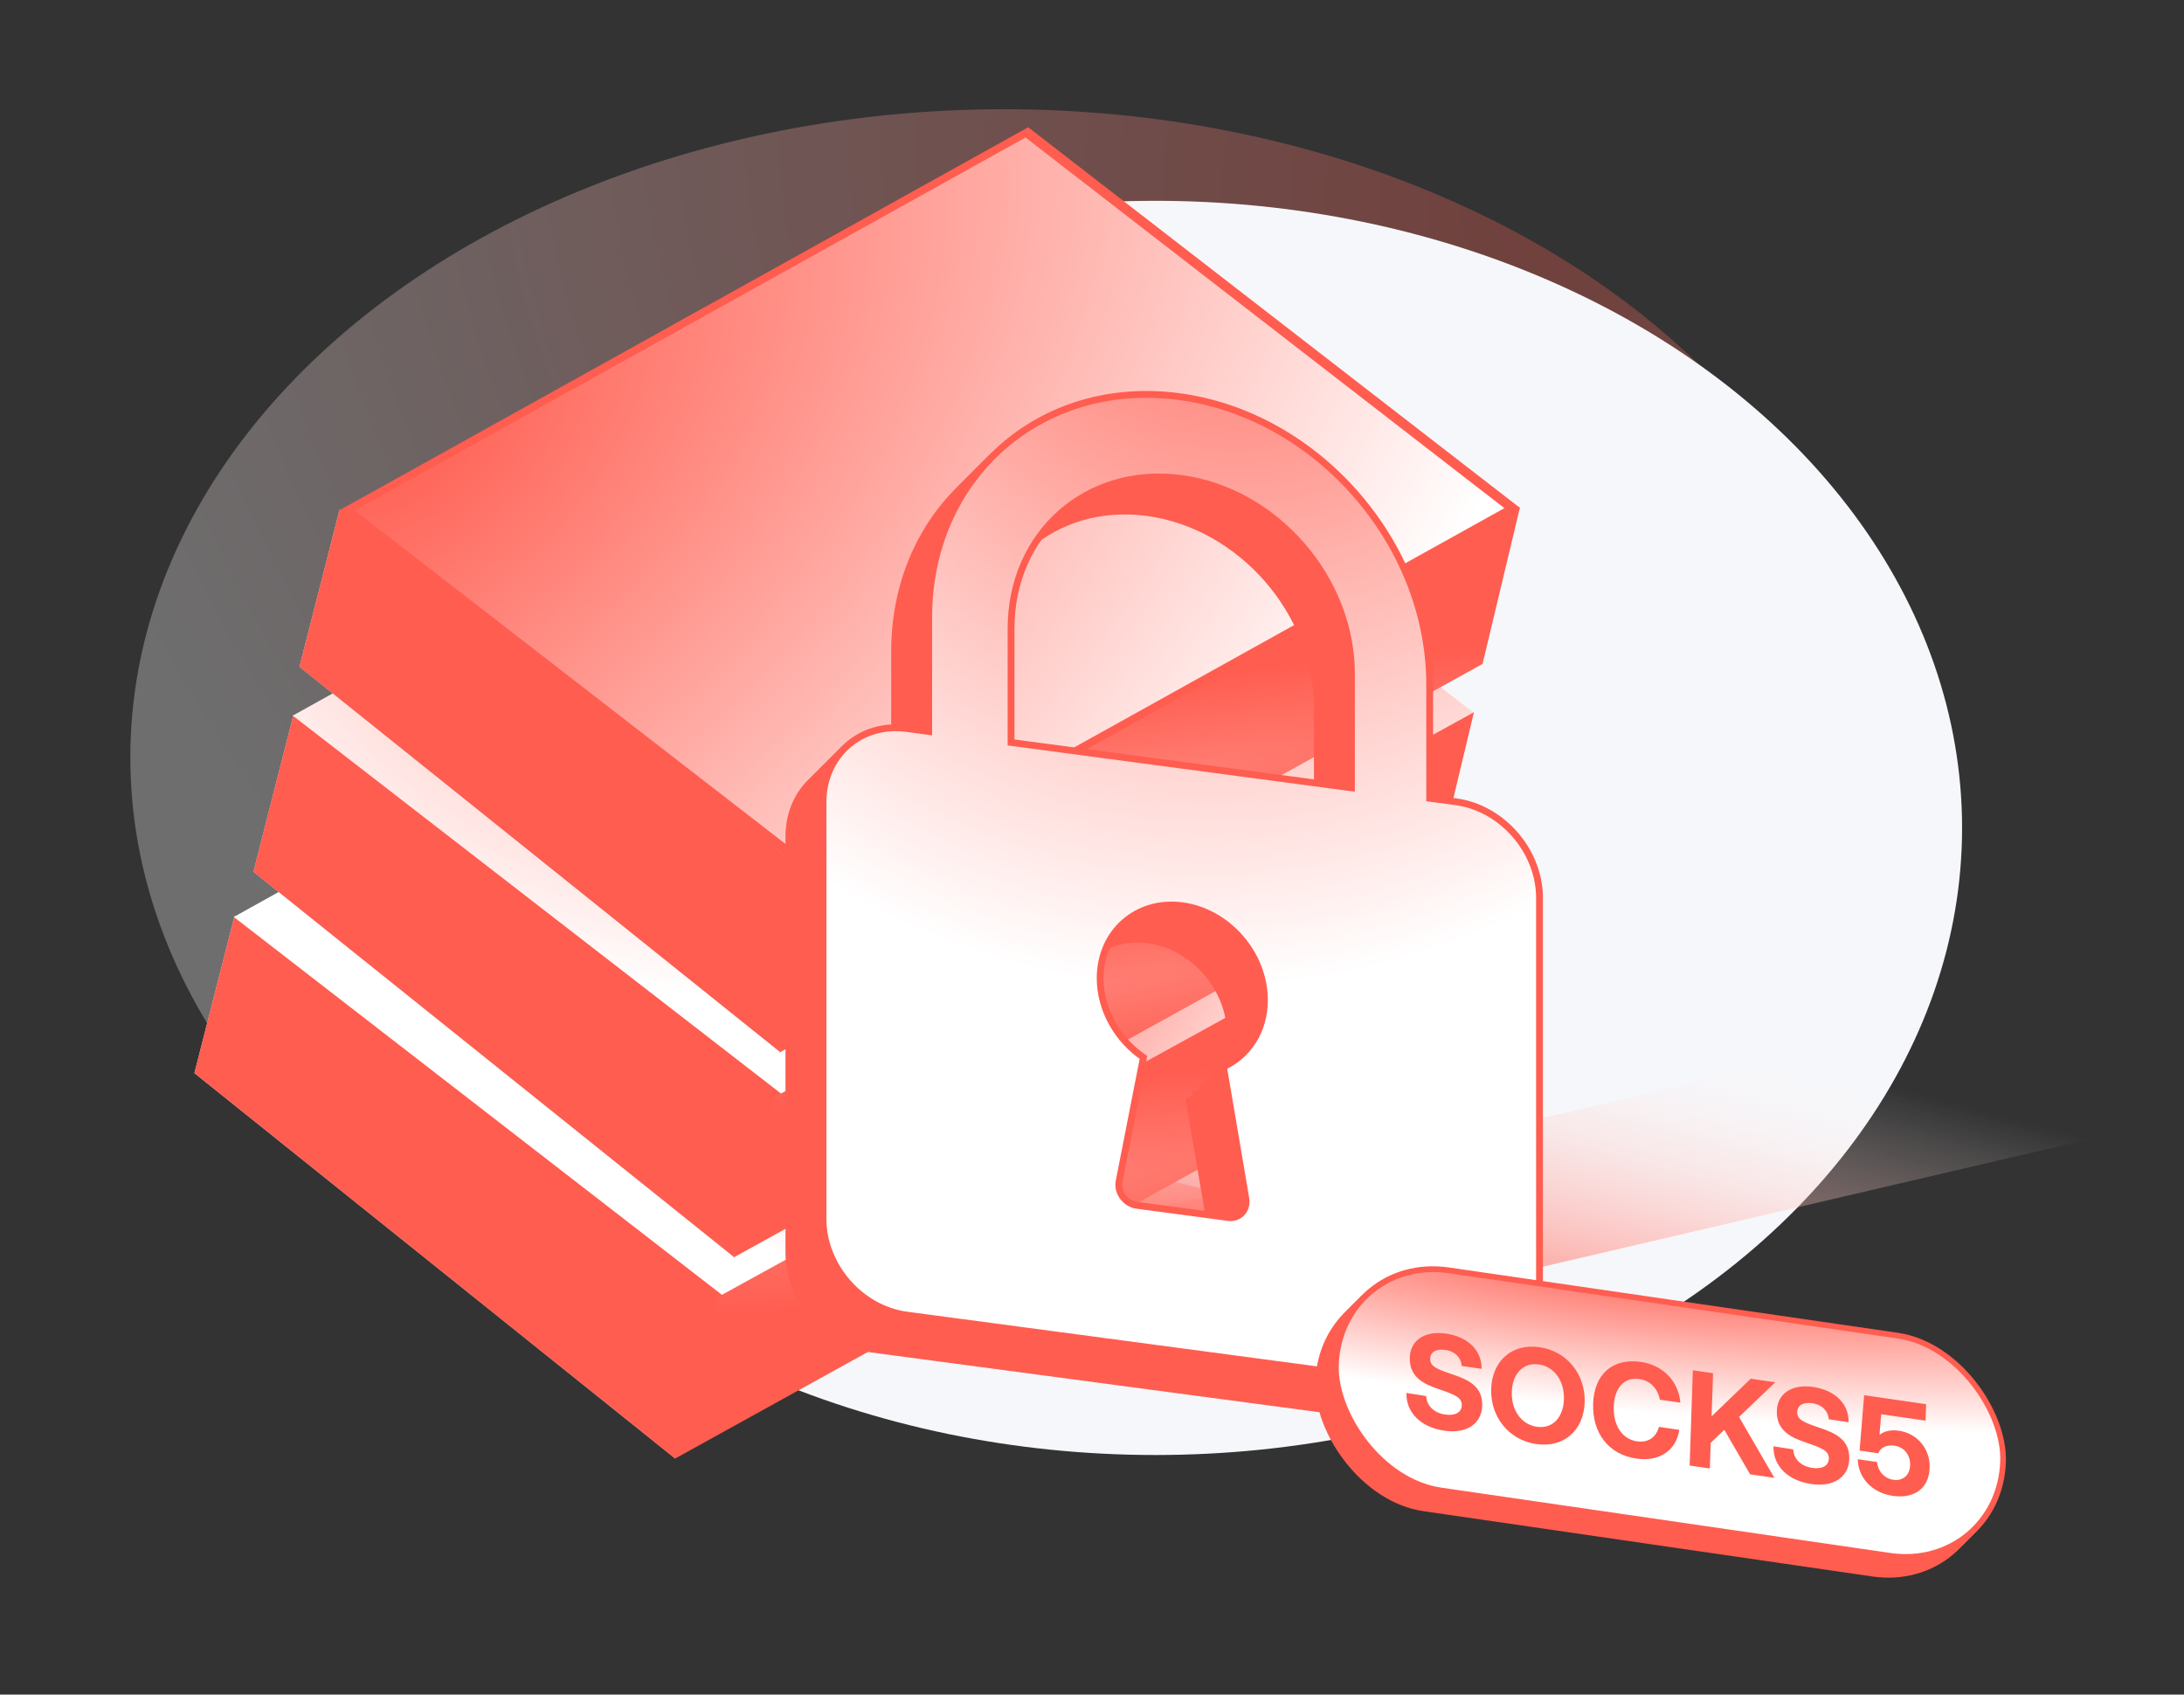 <svg width="620" height="481" viewBox="0 0 620 481" fill="none" xmlns="http://www.w3.org/2000/svg">
<rect x="0" y="0" width="620" height="481" fill="#333333" stroke="none"/>
<g clip-path="url(#clip0_874_1649)">
<ellipse opacity="0.3" cx="285" cy="215" rx="248" ry="184" fill="url(#paint0_radial_874_1649)"/>
<ellipse cx="328" cy="235" rx="229" ry="178" fill="url(#paint1_radial_874_1649)"/>
<path d="M620 317.113L388.811 371L284 353.205L529.422 296L620 317.113Z" fill="url(#paint2_linear_874_1649)"/>
<path d="M69 313.52L296.06 371L399 352.019L157.96 291L69 313.52Z" fill="url(#paint3_linear_874_1649)"/>
<path d="M423.674 265.921L414.269 357.586L268.658 361.302L278.642 263.993L423.674 265.921Z" fill="url(#paint4_linear_874_1649)"/>
<path d="M206.143 368.373L66.571 259.991L55.188 304.598L191.54 413.891L206.143 368.373Z" fill="#D9D9D9"/>
<path d="M206.143 368.373L66.571 259.991L55.188 304.598L191.54 413.891L206.143 368.373Z" fill="#FF5D50"/>
<rect width="202.434" height="201.123" transform="matrix(-0.69 -0.534 -0.973 0.541 401.742 259.566)" fill="white"/>
<rect width="202.434" height="201.123" transform="matrix(-0.69 -0.534 -0.973 0.541 401.742 259.566)" fill="url(#paint5_radial_874_1649)"/>
<path d="M401.672 259.315L203.562 368.294L191.459 414.111L391.049 303.78L401.672 259.315Z" fill="#FF5D50"/>
<path d="M401.672 259.315L203.562 368.294L191.459 414.111L391.049 303.78L401.672 259.315Z" fill="url(#paint6_radial_874_1649)" fill-opacity="0.2"/>
<path d="M222.897 311.222L83.325 202.84L71.942 247.447L208.294 356.74L222.897 311.222Z" fill="#D9D9D9"/>
<path d="M222.897 311.222L83.325 202.84L71.942 247.447L208.294 356.74L222.897 311.222Z" fill="#FF5D50"/>
<rect width="202.434" height="201.123" transform="matrix(-0.69 -0.534 -0.973 0.541 418.494 202.419)" fill="white"/>
<rect width="202.434" height="201.123" transform="matrix(-0.69 -0.534 -0.973 0.541 418.494 202.419)" fill="url(#paint7_radial_874_1649)"/>
<path d="M418.424 202.167L220.314 311.146L208.211 356.963L407.801 246.632L418.424 202.167Z" fill="#FF5D50"/>
<path d="M418.424 202.167L220.314 311.146L208.211 356.963L407.801 246.632L418.424 202.167Z" fill="url(#paint8_radial_874_1649)" fill-opacity="0.2"/>
<path d="M235.971 253.027L96.4 144.644L85.016 189.251L221.368 298.545L235.971 253.027Z" fill="#D9D9D9"/>
<path d="M235.971 253.027L96.4 144.644L85.016 189.251L221.368 298.545L235.971 253.027Z" fill="#FF5D50"/>
<path d="M431.5 143.979L233.39 252.958L221.287 298.775L420.878 188.445L431.5 143.979Z" fill="url(#paint9_radial_874_1649)"/>
<path d="M431.5 143.979L233.39 252.958L221.287 298.775L420.878 188.445L431.5 143.979Z" fill="url(#paint10_radial_874_1649)" fill-opacity="0.2"/>
<rect x="-2.248" y="0.009" width="199.73" height="198.419" transform="matrix(-0.69 -0.534 -0.973 0.541 427.779 143.023)" fill="url(#paint11_radial_874_1649)" stroke="#FF5D50" stroke-width="2.704"/>
<path d="M325.071 122.254C285.804 117.019 253.962 145.092 253.962 184.972V217.297L247.708 216.463C234.597 214.716 223.958 224.089 223.958 237.415V355.677C223.958 369.002 234.597 381.213 247.708 382.962L403.611 403.749C416.722 405.497 427.361 396.123 427.361 382.797V264.535L427.353 263.911C427.028 250.83 416.517 238.971 403.611 237.251L396.18 236.26V203.935L396.174 203C395.682 163.485 364.031 127.449 325.071 122.254ZM325.954 266.77C338.836 268.488 349.269 280.48 349.269 293.544C349.269 302.291 344.592 309.306 337.638 312.474L343.989 349.883C344.536 353.101 342.153 355.68 338.989 355.258L313.004 351.794C309.905 351.38 307.564 348.292 307.971 345.291L308.02 345.001L314.922 309.812C307.61 304.843 302.639 296.344 302.639 287.327C302.639 274.263 313.071 265.053 325.954 266.77ZM325.659 145.483C352.351 149.042 373.978 173.891 373.978 200.974V233.3L277.341 220.415V188.089C277.341 161.006 298.968 141.924 325.659 145.483Z" fill="#FF5D50" stroke="#FF5D50" stroke-width="1.936"/>
<path d="M327.008 120.319C287.742 115.084 255.9 143.157 255.899 183.037V215.362L249.645 214.528C236.535 212.78 225.895 222.154 225.895 235.48V353.742C225.895 367.067 236.535 379.278 249.645 381.026L405.549 401.813C418.66 403.562 429.299 394.188 429.299 380.862V262.6L429.291 261.976C428.965 248.895 418.455 237.036 405.549 235.315L398.117 234.325V201.999L398.112 201.065C397.619 161.55 365.968 125.514 327.008 120.319ZM327.891 264.835C340.774 266.553 351.206 278.545 351.206 291.609C351.206 300.356 346.529 307.37 339.576 310.539L345.927 347.948C346.473 351.166 344.09 353.745 340.926 353.323L314.941 349.858C311.842 349.445 309.501 346.357 309.909 343.355L309.957 343.066L316.859 307.877C309.548 302.908 304.576 294.409 304.576 285.391C304.576 272.328 315.009 263.117 327.891 264.835ZM327.597 143.548C354.288 147.107 375.915 171.956 375.915 199.039V231.364L279.279 218.479V186.154C279.279 159.071 300.906 139.989 327.597 143.548Z" fill="#FF5D50" stroke="#FF5D50" stroke-width="1.936"/>
<path d="M328.942 118.384C289.676 113.148 257.833 141.222 257.833 181.102V213.427L251.579 212.593C238.468 210.845 227.829 220.219 227.829 233.545V351.806C227.829 365.132 238.468 377.343 251.579 379.091L407.482 399.878C420.593 401.626 431.232 392.252 431.232 378.927V260.665L431.224 260.041C430.899 246.96 420.388 235.101 407.482 233.38L400.051 232.389V200.064L400.045 199.13C399.553 159.614 367.902 123.578 328.942 118.384ZM329.825 262.9C342.707 264.618 353.14 276.61 353.14 289.674C353.14 298.42 348.463 305.435 341.51 308.603L347.861 346.013C348.407 349.231 346.024 351.81 342.86 351.388L316.875 347.923C313.776 347.51 311.435 344.421 311.842 341.42L311.891 341.131L318.793 305.942C311.481 300.973 306.51 292.474 306.51 283.456C306.51 270.392 316.942 261.182 329.825 262.9ZM329.531 141.613C356.222 145.171 377.849 170.021 377.849 197.104V229.429L281.212 216.544V184.219C281.212 157.136 302.839 138.054 329.531 141.613Z" fill="#FF5D50" stroke="#FF5D50" stroke-width="1.936"/>
<path d="M330.88 116.45C291.613 111.215 259.771 139.288 259.771 179.168V211.494L253.516 210.66C240.406 208.912 229.767 218.286 229.767 231.611V349.873C229.767 363.199 240.406 375.41 253.516 377.158L409.42 397.945C422.531 399.693 433.17 390.319 433.17 376.993V258.732L433.162 258.108C432.836 245.027 422.326 233.168 409.42 231.447L401.989 230.456V198.131L401.983 197.197C401.49 157.681 369.839 121.645 330.88 116.45ZM331.762 260.967C344.645 262.684 355.078 274.676 355.078 287.74C355.077 296.487 350.4 303.502 343.447 306.67L349.798 344.079C350.344 347.297 347.961 349.876 344.797 349.455L318.813 345.99C315.713 345.577 313.372 342.488 313.78 339.487L313.828 339.197L320.73 304.008C313.419 299.04 308.447 290.54 308.447 281.523C308.447 268.459 318.88 259.249 331.762 260.967ZM331.468 139.679C358.159 143.238 379.787 168.087 379.787 195.171V227.496L283.15 214.611V182.286C283.15 155.202 304.777 136.121 331.468 139.679Z" fill="#FF5D50" stroke="#FF5D50" stroke-width="1.936"/>
<path d="M332.815 114.512C293.549 109.276 261.706 137.35 261.706 177.23V209.555L255.452 208.721C242.341 206.973 231.702 216.347 231.702 229.673V347.934C231.702 361.26 242.341 373.471 255.452 375.219L411.355 396.006C424.466 397.754 435.105 388.38 435.105 375.055V256.793L435.097 256.169C434.772 243.088 424.261 231.229 411.355 229.508L403.924 228.517V196.192L403.918 195.258C403.426 155.742 371.775 119.706 332.815 114.512ZM333.698 259.028C346.58 260.745 357.013 272.738 357.013 285.802C357.013 294.548 352.336 301.563 345.383 304.731L351.734 342.141C352.28 345.359 349.897 347.938 346.733 347.516L320.748 344.051C317.649 343.638 315.308 340.549 315.715 337.548L315.764 337.259L322.666 302.07C315.354 297.101 310.383 288.601 310.383 279.584C310.383 266.52 320.816 257.31 333.698 259.028ZM333.404 137.741C360.095 141.299 381.722 166.149 381.722 193.232V225.557L285.085 212.672V180.347C285.085 153.264 306.712 134.182 333.404 137.741Z" fill="#FF5D50" stroke="#FF5D50" stroke-width="1.936"/>
<path d="M334.751 112.576C295.484 107.341 263.642 135.414 263.642 175.294V207.62L257.387 206.786C244.277 205.038 233.638 214.412 233.638 227.737V345.999C233.638 359.325 244.277 371.536 257.387 373.284L413.291 394.071C426.402 395.819 437.041 386.445 437.041 373.119V254.858L437.033 254.234C436.708 241.153 426.197 229.294 413.291 227.573L405.86 226.582V194.257L405.854 193.323C405.361 153.807 373.71 117.771 334.751 112.576ZM335.633 257.093C348.516 258.81 358.949 270.802 358.949 283.866C358.948 292.613 354.272 299.628 347.318 302.796L353.669 340.205C354.215 343.423 351.832 346.002 348.668 345.581L322.684 342.116C319.584 341.703 317.243 338.614 317.651 335.613L317.699 335.323L324.601 300.134C317.29 295.166 312.318 286.666 312.318 277.649C312.318 264.585 322.751 255.375 335.633 257.093ZM335.339 135.805C362.031 139.364 383.658 164.213 383.658 191.297V223.622L287.021 210.737V178.412C287.021 151.328 308.648 132.247 335.339 135.805Z" fill="url(#paint12_radial_874_1649)" stroke="#FF5D50" stroke-width="1.936"/>
<rect x="-0.778" y="-0.93" width="191.292" height="62.565" rx="31.282" transform="matrix(0.99 0.144 -0.034 0.999 376.009 362.156)" fill="#FF5D50"/>
<rect x="-0.778" y="-0.93" width="191.292" height="62.565" rx="31.282" transform="matrix(0.99 0.144 -0.034 0.999 376.009 362.156)" stroke="#FF5D50" stroke-width="1.627"/>
<path d="M394.218 400.42L399.837 401.314C399.94 403.968 401.944 406.083 405.233 406.561C407.872 406.945 409.861 406.069 409.933 403.945C410.009 401.666 407.845 400.886 403.4 399.348C398.916 397.842 394.989 395.797 395.173 390.312C395.334 385.523 399.388 382.696 405.43 383.574C411.74 384.491 415.644 388.396 415.546 393.583L409.925 392.766C409.734 390.448 408.066 388.615 405.274 388.209C402.827 387.854 401.032 388.641 400.962 390.726C400.888 392.928 402.976 393.697 407.383 395.191C411.944 396.708 415.951 398.687 415.729 404.128C415.521 409.182 411.274 412.058 405.002 411.146C398.194 410.157 394.072 405.91 394.218 400.42ZM444.817 403.115C444.552 410.994 438.962 416.081 431.084 414.936C423.205 413.791 418.011 407.137 418.276 399.258C418.541 391.379 424.131 386.292 432.009 387.437C439.887 388.582 445.082 395.236 444.817 403.115ZM424.127 400.108C423.956 405.207 426.736 409.375 431.249 410.031C435.723 410.681 438.756 407.357 438.927 402.259C439.099 397.161 436.319 392.992 431.844 392.342C427.331 391.686 424.299 395.01 424.127 400.108ZM459.53 419.07C451.576 417.914 446.94 411.768 447.22 403.464C447.499 395.16 452.692 390.442 460.8 391.62C467.148 392.543 471.488 397.21 471.978 403.181L466.165 402.336C465.578 399.223 463.503 396.942 460.329 396.481C455.969 395.848 453.247 399.1 453.071 404.314C452.897 409.49 455.336 413.531 459.657 414.159C462.908 414.632 465.116 412.973 465.905 410.06L471.68 410.9C470.832 416.676 466.07 420.02 459.53 419.07ZM474.613 421.029L475.523 393.993L481.26 394.826L480.848 407.07L491.968 396.382L498.928 397.394L488.644 407.232L498.668 424.524L491.784 423.524L484.447 410.892L480.594 414.601L480.35 421.862L474.613 421.029ZM498.416 415.561L504.035 416.455C504.138 419.109 506.142 421.225 509.431 421.702C512.069 422.086 514.059 421.211 514.13 419.086C514.207 416.808 512.043 416.027 507.598 414.489C503.114 412.983 499.186 410.938 499.371 405.453C499.532 400.664 503.585 397.838 509.628 398.716C515.938 399.633 519.842 403.538 519.744 408.724L514.122 407.907C513.931 405.59 512.264 403.756 509.472 403.35C507.024 402.995 505.23 403.782 505.16 405.868C505.086 408.069 507.173 408.838 511.581 410.333C516.142 411.849 520.149 413.829 519.927 419.269C519.719 424.323 515.471 427.199 509.199 426.288C502.392 425.298 498.269 421.051 498.416 415.561ZM534.035 411.15C539.16 411.895 542.935 416.208 542.749 421.731C542.539 427.95 537.844 430.45 532.298 429.644C526.103 428.744 522.412 424.21 522.349 419.233L527.818 420.028C528.004 422.5 529.775 424.698 532.452 425.087C534.785 425.426 537.095 424.131 537.203 420.926C537.298 418.106 535.57 415.798 532.778 415.392C531.363 415.187 529.05 415.394 528.17 417.556L522.855 416.783L524.152 401.059L541.744 403.616L541.587 408.289L529.005 406.461L528.5 412.325C529.88 411.284 531.664 410.806 534.035 411.15Z" fill="#FF5D50"/>
<rect x="-0.778" y="-0.93" width="191.292" height="62.565" rx="31.282" transform="matrix(0.99 0.144 -0.034 0.999 377.271 360.895)" fill="#FF5D50"/>
<rect x="-0.778" y="-0.93" width="191.292" height="62.565" rx="31.282" transform="matrix(0.99 0.144 -0.034 0.999 377.271 360.895)" stroke="#FF5D50" stroke-width="1.627"/>
<path d="M395.48 399.159L401.099 400.053C401.202 402.707 403.206 404.822 406.495 405.3C409.133 405.684 411.123 404.808 411.194 402.684C411.271 400.405 409.107 399.625 404.662 398.087C400.178 396.581 396.25 394.535 396.435 389.051C396.596 384.262 400.649 381.435 406.692 382.313C413.002 383.23 416.906 387.135 416.808 392.322L411.186 391.505C410.995 389.187 409.328 387.354 406.536 386.948C404.088 386.592 402.294 387.38 402.224 389.465C402.15 391.667 404.238 392.436 408.645 393.93C413.206 395.447 417.213 397.426 416.991 402.867C416.783 407.921 412.535 410.797 406.263 409.885C399.456 408.896 395.333 404.649 395.48 399.159ZM446.078 401.854C445.813 409.733 440.223 414.82 432.345 413.675C424.467 412.53 419.273 405.876 419.538 397.997C419.803 390.118 425.393 385.031 433.271 386.176C441.149 387.32 446.344 393.975 446.078 401.854ZM425.389 398.847C425.217 403.946 427.998 408.114 432.51 408.77C436.985 409.42 440.017 406.096 440.189 400.998C440.361 395.9 437.58 391.731 433.106 391.081C428.593 390.425 425.561 393.749 425.389 398.847ZM460.792 417.809C452.837 416.653 448.202 410.507 448.482 402.203C448.761 393.899 453.954 389.181 462.062 390.359C468.41 391.282 472.749 395.949 473.24 401.92L467.427 401.075C466.84 397.962 464.765 395.681 461.591 395.22C457.231 394.586 454.508 397.839 454.333 403.053C454.159 408.229 456.597 412.27 460.919 412.898C464.169 413.371 466.377 411.712 467.167 408.799L472.942 409.639C472.094 415.415 467.332 418.759 460.792 417.809ZM475.875 419.768L476.785 392.732L482.521 393.565L482.109 405.809L493.23 395.121L500.19 396.133L489.905 405.971L499.93 423.263L493.046 422.263L485.708 409.631L481.856 413.34L481.611 420.601L475.875 419.768ZM499.677 414.3L505.297 415.194C505.399 417.848 507.403 419.964 510.692 420.441C513.331 420.825 515.321 419.95 515.392 417.825C515.469 415.547 513.304 414.766 508.86 413.228C504.376 411.722 500.448 409.677 500.633 404.192C500.794 399.403 504.847 396.577 510.89 397.455C517.2 398.372 521.103 402.277 521.006 407.463L515.384 406.646C515.193 404.329 513.525 402.495 510.734 402.089C508.286 401.734 506.492 402.521 506.422 404.607C506.347 406.808 508.435 407.577 512.843 409.072C517.403 410.588 521.41 412.568 521.189 418.008C520.98 423.062 516.733 425.938 510.461 425.026C503.654 424.037 499.531 419.79 499.677 414.3ZM535.297 409.889C540.422 410.634 544.196 414.947 544.01 420.47C543.801 426.689 539.105 429.189 533.56 428.383C527.365 427.483 523.674 422.949 523.611 417.972L529.08 418.766C529.266 421.239 531.036 423.437 533.713 423.826C536.046 424.165 538.357 422.87 538.465 419.665C538.56 416.845 536.831 414.537 534.04 414.131C532.625 413.926 530.312 414.133 529.432 416.295L524.116 415.522L525.414 399.798L543.006 402.354L542.849 407.028L530.267 405.2L529.762 411.064C531.142 410.023 532.926 409.545 535.297 409.889Z" fill="#FF5D50"/>
<rect x="-0.778" y="-0.93" width="191.292" height="62.565" rx="31.282" transform="matrix(0.99 0.144 -0.034 0.999 378.531 359.634)" fill="#FF5D50"/>
<rect x="-0.778" y="-0.93" width="191.292" height="62.565" rx="31.282" transform="matrix(0.99 0.144 -0.034 0.999 378.531 359.634)" stroke="#FF5D50" stroke-width="1.627"/>
<path d="M396.739 397.898L402.359 398.792C402.461 401.446 404.465 403.561 407.754 404.039C410.393 404.423 412.383 403.547 412.454 401.423C412.531 399.144 410.367 398.364 405.922 396.826C401.438 395.32 397.51 393.274 397.695 387.79C397.856 383.001 401.909 380.174 407.952 381.052C414.262 381.969 418.166 385.874 418.068 391.061L412.446 390.244C412.255 387.926 410.587 386.093 407.796 385.687C405.348 385.331 403.554 386.119 403.484 388.204C403.41 390.406 405.497 391.175 409.905 392.669C414.465 394.186 418.472 396.165 418.251 401.606C418.042 406.66 413.795 409.536 407.523 408.624C400.716 407.635 396.593 403.388 396.739 397.898ZM447.338 400.593C447.073 408.472 441.483 413.559 433.605 412.414C425.727 411.269 420.532 404.615 420.797 396.736C421.063 388.857 426.653 383.77 434.531 384.915C442.409 386.059 447.603 392.714 447.338 400.593ZM426.649 397.586C426.477 402.685 429.257 406.853 433.77 407.509C438.245 408.159 441.277 404.835 441.449 399.737C441.62 394.639 438.84 390.47 434.366 389.82C429.853 389.164 426.82 392.488 426.649 397.586ZM462.052 416.548C454.097 415.392 449.462 409.246 449.741 400.942C450.021 392.638 455.214 387.92 463.321 389.098C469.67 390.021 474.009 394.688 474.5 400.659L468.687 399.814C468.1 396.701 466.025 394.42 462.85 393.959C458.491 393.325 455.768 396.578 455.592 401.792C455.418 406.968 457.857 411.009 462.179 411.637C465.429 412.11 467.637 410.451 468.427 407.538L474.202 408.378C473.354 414.154 468.591 417.498 462.052 416.548ZM477.135 418.507L478.045 391.471L483.781 392.304L483.369 404.548L494.489 393.86L501.45 394.872L491.165 404.71L501.19 422.002L494.306 421.002L486.968 408.37L483.116 412.079L482.871 419.34L477.135 418.507ZM500.937 413.039L506.556 413.933C506.659 416.587 508.663 418.702 511.952 419.18C514.591 419.564 516.58 418.689 516.652 416.564C516.728 414.286 514.564 413.505 510.12 411.967C505.636 410.461 501.708 408.416 501.892 402.931C502.053 398.142 506.107 395.316 512.149 396.194C518.459 397.111 522.363 401.016 522.265 406.202L516.644 405.385C516.453 403.068 514.785 401.234 511.993 400.828C509.546 400.473 507.751 401.26 507.681 403.346C507.607 405.547 509.695 406.316 514.103 407.811C518.663 409.327 522.67 411.307 522.449 416.747C522.24 421.801 517.993 424.677 511.721 423.765C504.914 422.776 500.791 418.529 500.937 413.039ZM536.557 408.628C541.681 409.373 545.456 413.686 545.27 419.209C545.061 425.428 540.365 427.928 534.82 427.122C528.624 426.222 524.934 421.688 524.871 416.711L530.34 417.505C530.525 419.978 532.296 422.175 534.973 422.564C537.306 422.903 539.617 421.609 539.725 418.403C539.82 415.584 538.091 413.276 535.299 412.87C533.884 412.664 531.572 412.872 530.692 415.034L525.376 414.261L526.674 398.537L544.266 401.093L544.109 405.767L531.527 403.938L531.022 409.803C532.402 408.762 534.186 408.284 536.557 408.628Z" fill="#FF5D50"/>
<rect x="-0.778" y="-0.93" width="191.292" height="62.565" rx="31.282" transform="matrix(0.99 0.144 -0.034 0.999 379.793 358.373)" fill="#FF5D50"/>
<rect x="-0.778" y="-0.93" width="191.292" height="62.565" rx="31.282" transform="matrix(0.99 0.144 -0.034 0.999 379.793 358.373)" stroke="#FF5D50" stroke-width="1.627"/>
<path d="M398.001 396.636L403.62 397.531C403.723 400.185 405.727 402.3 409.016 402.778C411.655 403.162 413.644 402.286 413.716 400.162C413.793 397.883 411.628 397.103 407.184 395.564C402.7 394.059 398.772 392.013 398.956 386.529C399.118 381.74 403.171 378.913 409.213 379.791C415.523 380.708 419.427 384.613 419.33 389.8L413.708 388.983C413.517 386.665 411.849 384.832 409.057 384.426C406.61 384.07 404.816 384.858 404.745 386.943C404.671 389.145 406.759 389.914 411.167 391.408C415.727 392.925 419.734 394.904 419.513 400.345C419.304 405.399 415.057 408.274 408.785 407.363C401.978 406.374 397.855 402.126 398.001 396.636ZM448.6 399.332C448.335 407.211 442.745 412.298 434.867 411.153C426.989 410.008 421.794 403.354 422.059 395.475C422.324 387.596 427.914 382.509 435.792 383.654C443.67 384.798 448.865 391.453 448.6 399.332ZM427.91 396.325C427.739 401.423 430.519 405.592 435.032 406.248C439.506 406.898 442.539 403.574 442.711 398.476C442.882 393.378 440.102 389.209 435.627 388.559C431.115 387.903 428.082 391.227 427.91 396.325ZM463.313 415.287C455.359 414.131 450.724 407.985 451.003 399.681C451.282 391.377 456.476 386.659 464.583 387.837C470.932 388.76 475.271 393.427 475.762 399.397L469.949 398.553C469.362 395.44 467.286 393.159 464.112 392.698C459.752 392.064 457.03 395.317 456.854 400.531C456.68 405.707 459.119 409.748 463.44 410.376C466.691 410.848 468.899 409.19 469.689 406.277L475.463 407.116C474.616 412.893 469.853 416.237 463.313 415.287ZM478.397 417.246L479.306 390.21L485.043 391.043L484.631 403.287L495.751 392.599L502.711 393.611L492.427 403.449L502.451 420.741L495.568 419.741L488.23 407.109L484.377 410.818L484.133 418.079L478.397 417.246ZM502.199 411.778L507.818 412.672C507.921 415.326 509.925 417.441 513.214 417.919C515.853 418.303 517.842 417.428 517.914 415.303C517.99 413.025 515.826 412.244 511.381 410.706C506.897 409.2 502.969 407.155 503.154 401.67C503.315 396.881 507.369 394.055 513.411 394.933C519.721 395.85 523.625 399.755 523.527 404.941L517.905 404.124C517.714 401.807 516.047 399.973 513.255 399.567C510.808 399.212 509.013 399.999 508.943 402.084C508.869 404.286 510.957 405.055 515.364 406.549C519.925 408.066 523.932 410.046 523.71 415.486C523.502 420.54 519.255 423.416 512.983 422.504C506.175 421.515 502.053 417.268 502.199 411.778ZM537.818 407.367C542.943 408.112 546.718 412.425 546.532 417.948C546.323 424.167 541.627 426.667 536.082 425.861C529.886 424.961 526.196 420.427 526.133 415.45L531.601 416.244C531.787 418.717 533.558 420.914 536.235 421.303C538.568 421.642 540.879 420.348 540.987 417.142C541.081 414.323 539.353 412.015 536.561 411.609C535.146 411.403 532.833 411.611 531.954 413.773L526.638 413L527.936 397.276L545.528 399.832L545.37 404.506L532.788 402.677L532.283 408.542C533.663 407.501 535.447 407.023 537.818 407.367Z" fill="#FF5D50"/>
<rect x="-0.778" y="-0.93" width="191.292" height="62.565" rx="31.282" transform="matrix(0.99 0.144 -0.034 0.999 381.054 357.112)" fill="white"/>
<rect x="-0.778" y="-0.93" width="191.292" height="62.565" rx="31.282" transform="matrix(0.99 0.144 -0.034 0.999 381.054 357.112)" fill="url(#paint13_radial_874_1649)"/>
<rect x="-0.778" y="-0.93" width="191.292" height="62.565" rx="31.282" transform="matrix(0.99 0.144 -0.034 0.999 381.054 357.112)" stroke="#FF5D50" stroke-width="1.627"/>
<path d="M399.263 395.375L404.882 396.27C404.985 398.924 406.989 401.039 410.278 401.517C412.917 401.9 414.906 401.025 414.978 398.901C415.054 396.622 412.89 395.842 408.445 394.303C403.961 392.798 400.033 390.752 400.218 385.268C400.379 380.479 404.433 377.652 410.475 378.53C416.785 379.447 420.689 383.352 420.591 388.539L414.969 387.722C414.778 385.404 413.111 383.571 410.319 383.165C407.872 382.809 406.077 383.597 406.007 385.682C405.933 387.884 408.021 388.653 412.428 390.147C416.989 391.664 420.996 393.643 420.774 399.083C420.566 404.138 416.319 407.013 410.047 406.102C403.239 405.113 399.117 400.865 399.263 395.375ZM449.862 398.071C449.596 405.95 444.007 411.037 436.129 409.892C428.25 408.747 423.056 402.093 423.321 394.214C423.586 386.335 429.176 381.248 437.054 382.393C444.932 383.537 450.127 390.192 449.862 398.071ZM429.172 395.064C429.001 400.162 431.781 404.331 436.294 404.987C440.768 405.637 443.801 402.313 443.972 397.215C444.144 392.117 441.363 387.948 436.889 387.298C432.376 386.642 429.344 389.966 429.172 395.064ZM464.575 414.026C456.621 412.87 451.985 406.724 452.265 398.42C452.544 390.116 457.737 385.398 465.845 386.576C472.193 387.499 476.533 392.166 477.023 398.136L471.21 397.292C470.623 394.179 468.548 391.898 465.374 391.437C461.014 390.803 458.291 394.056 458.116 399.27C457.942 404.446 460.381 408.487 464.702 409.115C467.953 409.587 470.161 407.929 470.95 405.016L476.725 405.855C475.877 411.632 471.115 414.976 464.575 414.026ZM479.658 415.985L480.568 388.949L486.305 389.782L485.893 402.026L497.013 391.338L503.973 392.35L493.688 402.188L503.713 419.48L496.829 418.48L489.492 405.848L485.639 409.557L485.395 416.818L479.658 415.985ZM503.461 410.517L509.08 411.411C509.183 414.065 511.187 416.18 514.476 416.658C517.114 417.042 519.104 416.166 519.175 414.042C519.252 411.763 517.088 410.983 512.643 409.445C508.159 407.939 504.231 405.894 504.416 400.409C504.577 395.62 508.63 392.793 514.673 393.672C520.983 394.588 524.887 398.494 524.789 403.68L519.167 402.863C518.976 400.546 517.309 398.712 514.517 398.306C512.069 397.951 510.275 398.738 510.205 400.823C510.131 403.025 512.218 403.794 516.626 405.288C521.187 406.805 525.194 408.784 524.972 414.225C524.763 419.279 520.516 422.155 514.244 421.243C507.437 420.254 503.314 416.007 503.461 410.517ZM539.08 406.106C544.205 406.851 547.979 411.164 547.794 416.687C547.584 422.905 542.888 425.406 537.343 424.6C531.148 423.7 527.457 419.166 527.394 414.189L532.863 414.983C533.049 417.455 534.82 419.653 537.497 420.042C539.829 420.381 542.14 419.087 542.248 415.881C542.343 413.062 540.615 410.754 537.823 410.348C536.408 410.142 534.095 410.35 533.215 412.512L527.9 411.739L529.197 396.015L546.789 398.571L546.632 403.245L534.05 401.416L533.545 407.281C534.925 406.24 536.709 405.762 539.08 406.106Z" fill="#FF5D50"/>
</g>
<defs>
<radialGradient id="paint0_radial_874_1649" cx="0" cy="0" r="1" gradientUnits="userSpaceOnUse" gradientTransform="translate(436.197 64.768) rotate(114.341) scale(366.84 457.374)">
<stop stop-color="#FD5D50"/>
<stop offset="1" stop-color="#F6F7FA"/>
</radialGradient>
<radialGradient id="paint1_radial_874_1649" cx="0" cy="0" r="1" gradientUnits="userSpaceOnUse" gradientTransform="translate(467.613 89.667) rotate(113.354) scale(352.188 425.56)">
<stop stop-color="#F6F7FA"/>
<stop offset="1" stop-color="#F6F7FA"/>
</radialGradient>
<linearGradient id="paint2_linear_874_1649" x1="317.092" y1="362.489" x2="344.99" y2="257.416" gradientUnits="userSpaceOnUse">
<stop stop-color="#FF5D50"/>
<stop offset="1" stop-color="white" stop-opacity="0"/>
</linearGradient>
<linearGradient id="paint3_linear_874_1649" x1="366.499" y1="361.922" x2="334.557" y2="251.153" gradientUnits="userSpaceOnUse">
<stop stop-color="#FF5D50"/>
<stop offset="1" stop-color="white" stop-opacity="0"/>
</linearGradient>
<linearGradient id="paint4_linear_874_1649" x1="326.903" y1="363.414" x2="329.542" y2="273.775" gradientUnits="userSpaceOnUse">
<stop stop-color="#FF5D50"/>
<stop offset="1" stop-color="white" stop-opacity="0"/>
</linearGradient>
<radialGradient id="paint5_radial_874_1649" cx="0" cy="0" r="1" gradientUnits="userSpaceOnUse" gradientTransform="translate(82.941 71.581) rotate(-31.096) scale(149.877 97.601)">
<stop stop-color="#FF5D50"/>
<stop offset="1" stop-color="#FF5D50" stop-opacity="0"/>
</radialGradient>
<radialGradient id="paint6_radial_874_1649" cx="0" cy="0" r="1" gradientUnits="userSpaceOnUse" gradientTransform="translate(297.306 336.037) rotate(170.884) scale(188.097 28.243)">
<stop stop-color="white"/>
<stop offset="0.933" stop-color="white" stop-opacity="0"/>
</radialGradient>
<radialGradient id="paint7_radial_874_1649" cx="0" cy="0" r="1" gradientUnits="userSpaceOnUse" gradientTransform="translate(169.407 8.16) rotate(118.153) scale(224.192 215.758)">
<stop stop-color="#FF5D50"/>
<stop offset="1" stop-color="#FF5D50" stop-opacity="0"/>
</radialGradient>
<radialGradient id="paint8_radial_874_1649" cx="0" cy="0" r="1" gradientUnits="userSpaceOnUse" gradientTransform="translate(314.058 278.889) rotate(170.884) scale(188.097 28.243)">
<stop stop-color="white"/>
<stop offset="0.933" stop-color="white" stop-opacity="0"/>
</radialGradient>
<radialGradient id="paint9_radial_874_1649" cx="0" cy="0" r="1" gradientUnits="userSpaceOnUse" gradientTransform="translate(357.959 172.243) rotate(136.886) scale(198.451 111.463)">
<stop stop-color="#FF5D50"/>
<stop offset="1" stop-color="#FF5D50"/>
</radialGradient>
<radialGradient id="paint10_radial_874_1649" cx="0" cy="0" r="1" gradientUnits="userSpaceOnUse" gradientTransform="translate(327.134 220.702) rotate(170.884) scale(188.097 28.243)">
<stop stop-color="white"/>
<stop offset="0.933" stop-color="white" stop-opacity="0"/>
</radialGradient>
<radialGradient id="paint11_radial_874_1649" cx="0" cy="0" r="1" gradientUnits="userSpaceOnUse" gradientTransform="translate(215.517 174.202) rotate(-149.869) scale(270.367 429.895)">
<stop stop-color="#FF5D50"/>
<stop offset="1" stop-color="white"/>
</radialGradient>
<radialGradient id="paint12_radial_874_1649" cx="0" cy="0" r="1" gradientUnits="userSpaceOnUse" gradientTransform="translate(357.052 31.874) rotate(107.363) scale(251.405 221.686)">
<stop stop-color="#FF5D50"/>
<stop offset="1" stop-color="white"/>
</radialGradient>
<radialGradient id="paint13_radial_874_1649" cx="0" cy="0" r="1" gradientUnits="userSpaceOnUse" gradientTransform="translate(92.357 -11.677) rotate(86.675) scale(42.683 260.915)">
<stop stop-color="#FF5D50"/>
<stop offset="1" stop-color="#FF5D50" stop-opacity="0"/>
</radialGradient>
<clipPath id="clip0_874_1649">
<rect width="620" height="481" rx="22" fill="white"/>
</clipPath>
</defs>
</svg>
